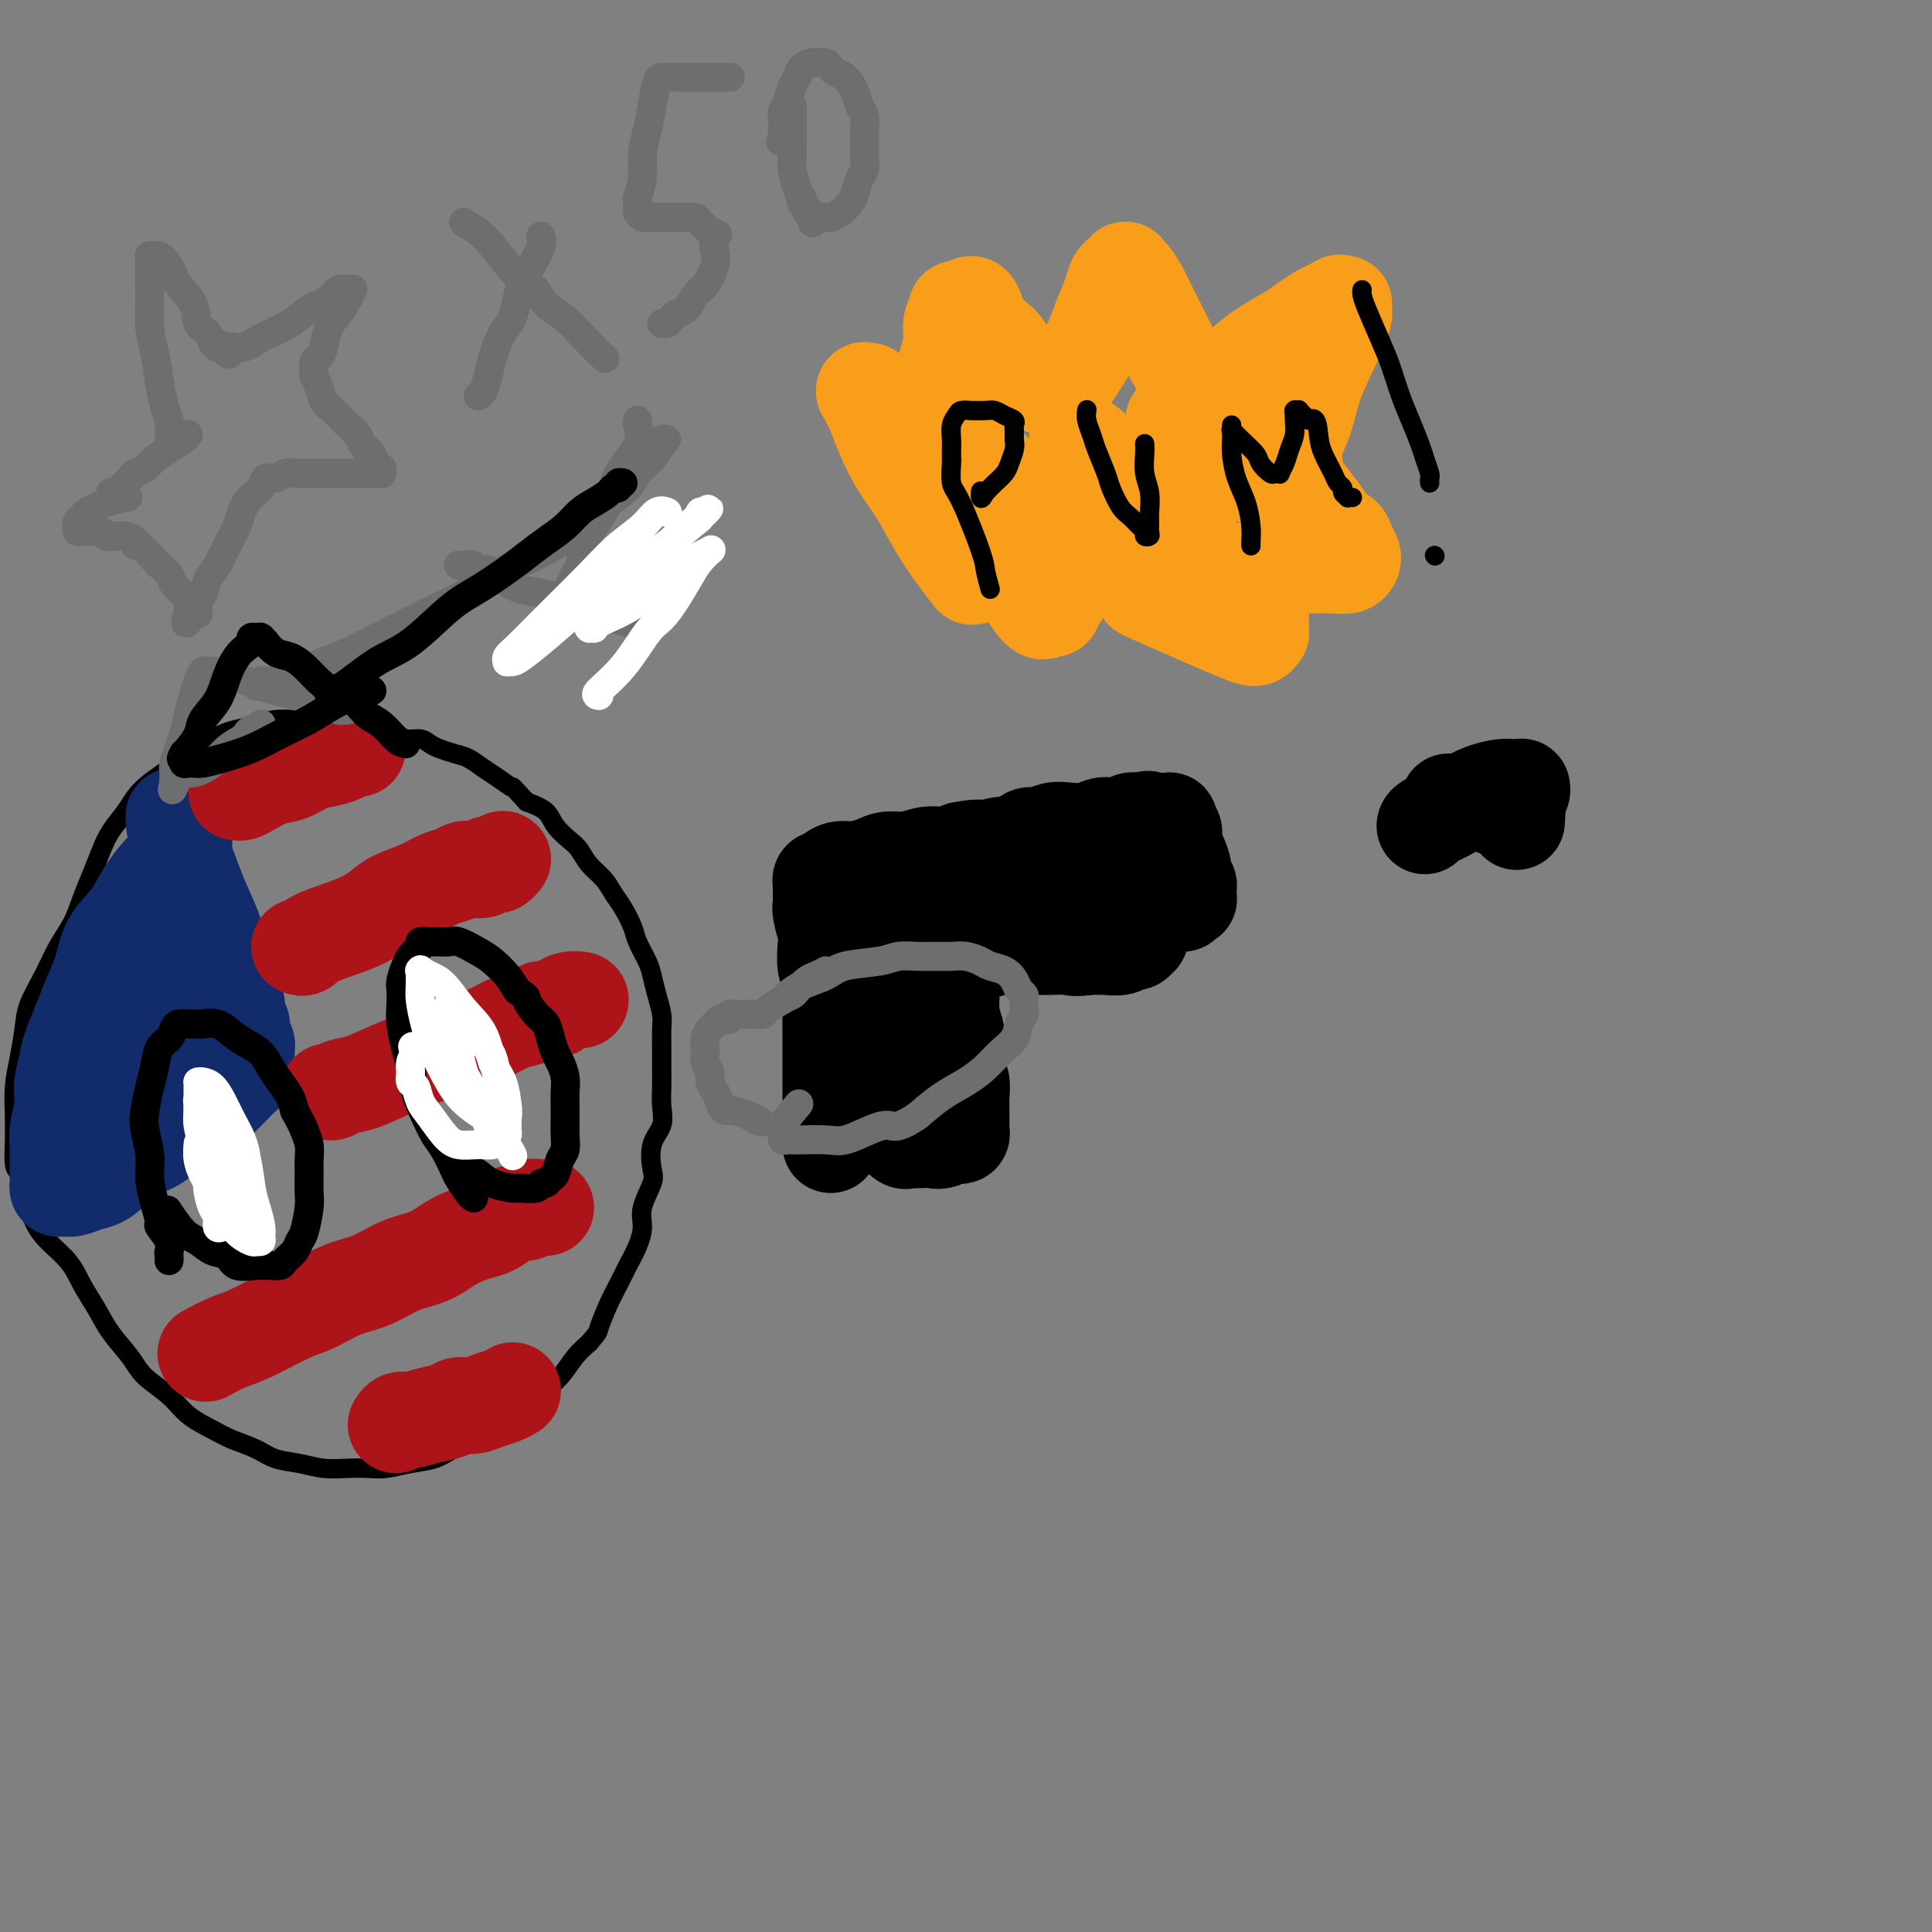 <svg viewBox='0 0 400 400' version='1.1' xmlns='http://www.w3.org/2000/svg' xmlns:xlink='http://www.w3.org/1999/xlink'><rect x="0" y="0" width="400" height="400" fill="#808080" stroke="none"/><g fill='none' stroke='#000000' stroke-width='20' stroke-linecap='round' stroke-linejoin='round'><path d='M172,237c-0.000,-0.238 -0.000,-0.477 0,-1c0.000,-0.523 0.000,-1.331 0,-2c-0.000,-0.669 -0.000,-1.200 0,-3c0.000,-1.800 0.001,-4.870 0,-7c-0.001,-2.130 -0.004,-3.321 0,-5c0.004,-1.679 0.015,-3.846 0,-6c-0.015,-2.154 -0.056,-4.294 0,-6c0.056,-1.706 0.207,-2.978 0,-4c-0.207,-1.022 -0.774,-1.793 -1,-3c-0.226,-1.207 -0.113,-2.848 0,-4c0.113,-1.152 0.226,-1.814 0,-3c-0.226,-1.186 -0.793,-2.895 -1,-4c-0.207,-1.105 -0.056,-1.607 0,-2c0.056,-0.393 0.015,-0.679 0,-1c-0.015,-0.321 -0.005,-0.679 0,-1c0.005,-0.321 0.004,-0.607 0,-1c-0.004,-0.393 -0.013,-0.893 0,-1c0.013,-0.107 0.047,0.177 0,0c-0.047,-0.177 -0.177,-0.817 0,-1c0.177,-0.183 0.659,0.092 1,0c0.341,-0.092 0.541,-0.551 1,-1c0.459,-0.449 1.179,-0.890 2,-1c0.821,-0.110 1.745,0.110 3,0c1.255,-0.110 2.843,-0.551 4,-1c1.157,-0.449 1.885,-0.908 3,-1c1.115,-0.092 2.619,0.181 4,0c1.381,-0.181 2.641,-0.818 4,-1c1.359,-0.182 2.817,0.091 4,0c1.183,-0.091 2.092,-0.545 3,-1'/><path d='M199,176c5.183,-1.018 3.641,-0.063 4,0c0.359,0.063 2.617,-0.767 4,-1c1.383,-0.233 1.889,0.130 3,0c1.111,-0.130 2.826,-0.753 4,-1c1.174,-0.247 1.806,-0.119 3,0c1.194,0.119 2.950,0.228 4,0c1.050,-0.228 1.396,-0.793 2,-1c0.604,-0.207 1.467,-0.055 2,0c0.533,0.055 0.735,0.015 1,0c0.265,-0.015 0.592,-0.004 1,0c0.408,0.004 0.896,0.001 1,0c0.104,-0.001 -0.176,-0.002 0,0c0.176,0.002 0.807,0.006 1,0c0.193,-0.006 -0.051,-0.021 0,0c0.051,0.021 0.396,0.077 1,1c0.604,0.923 1.467,2.712 2,4c0.533,1.288 0.735,2.075 1,3c0.265,0.925 0.593,1.989 1,3c0.407,1.011 0.894,1.970 1,3c0.106,1.030 -0.168,2.131 0,3c0.168,0.869 0.777,1.505 1,2c0.223,0.495 0.061,0.850 0,1c-0.061,0.150 -0.019,0.097 0,0c0.019,-0.097 0.017,-0.237 0,0c-0.017,0.237 -0.048,0.852 0,1c0.048,0.148 0.177,-0.171 0,0c-0.177,0.171 -0.658,0.830 -1,1c-0.342,0.170 -0.545,-0.150 -1,0c-0.455,0.150 -1.161,0.771 -2,1c-0.839,0.229 -1.811,0.065 -3,0c-1.189,-0.065 -2.594,-0.033 -4,0'/><path d='M225,196c-2.419,0.464 -2.968,0.123 -4,0c-1.032,-0.123 -2.549,-0.029 -4,0c-1.451,0.029 -2.836,-0.006 -4,0c-1.164,0.006 -2.109,0.054 -3,0c-0.891,-0.054 -1.730,-0.211 -3,0c-1.270,0.211 -2.971,0.791 -4,1c-1.029,0.209 -1.386,0.046 -2,0c-0.614,-0.046 -1.485,0.024 -2,0c-0.515,-0.024 -0.674,-0.140 -1,0c-0.326,0.140 -0.819,0.538 -1,1c-0.181,0.462 -0.049,0.987 0,1c0.049,0.013 0.017,-0.486 0,0c-0.017,0.486 -0.018,1.956 0,3c0.018,1.044 0.056,1.663 0,3c-0.056,1.337 -0.208,3.393 0,5c0.208,1.607 0.774,2.766 1,4c0.226,1.234 0.113,2.543 0,4c-0.113,1.457 -0.226,3.064 0,4c0.226,0.936 0.793,1.203 1,2c0.207,0.797 0.056,2.126 0,3c-0.056,0.874 -0.015,1.295 0,2c0.015,0.705 0.004,1.696 0,2c-0.004,0.304 -0.001,-0.077 0,0c0.001,0.077 0.001,0.613 0,1c-0.001,0.387 -0.003,0.626 0,1c0.003,0.374 0.013,0.884 0,1c-0.013,0.116 -0.048,-0.162 0,0c0.048,0.162 0.178,0.765 0,1c-0.178,0.235 -0.663,0.102 -1,0c-0.337,-0.102 -0.525,-0.172 -1,0c-0.475,0.172 -1.238,0.586 -2,1'/><path d='M195,236c-0.902,0.310 -1.158,0.085 -2,0c-0.842,-0.085 -2.271,-0.029 -3,0c-0.729,0.029 -0.758,0.032 -1,0c-0.242,-0.032 -0.695,-0.099 -1,0c-0.305,0.099 -0.460,0.364 -1,0c-0.540,-0.364 -1.464,-1.357 -2,-2c-0.536,-0.643 -0.683,-0.935 -1,-2c-0.317,-1.065 -0.803,-2.903 -1,-5c-0.197,-2.097 -0.106,-4.454 0,-7c0.106,-2.546 0.228,-5.280 0,-8c-0.228,-2.720 -0.807,-5.424 -1,-8c-0.193,-2.576 0.001,-5.024 0,-7c-0.001,-1.976 -0.196,-3.481 0,-5c0.196,-1.519 0.785,-3.052 1,-4c0.215,-0.948 0.058,-1.311 0,-2c-0.058,-0.689 -0.016,-1.702 0,-2c0.016,-0.298 0.006,0.121 0,0c-0.006,-0.121 -0.010,-0.781 0,-1c0.010,-0.219 0.032,0.005 0,0c-0.032,-0.005 -0.120,-0.237 0,0c0.120,0.237 0.448,0.945 1,2c0.552,1.055 1.329,2.457 2,4c0.671,1.543 1.238,3.226 2,5c0.762,1.774 1.721,3.638 2,5c0.279,1.362 -0.121,2.222 0,3c0.121,0.778 0.765,1.474 1,2c0.235,0.526 0.063,0.881 0,1c-0.063,0.119 -0.017,0.001 0,0c0.017,-0.001 0.005,0.115 0,0c-0.005,-0.115 -0.001,-0.461 0,-1c0.001,-0.539 0.001,-1.269 0,-2'/><path d='M191,202c0.000,-1.053 0.000,-2.185 0,-3c-0.000,-0.815 -0.000,-1.314 0,-2c0.000,-0.686 0.000,-1.560 0,-2c-0.000,-0.440 -0.000,-0.448 0,-1c0.000,-0.552 0.000,-1.649 0,-2c-0.000,-0.351 -0.000,0.046 0,0c0.000,-0.046 0.000,-0.533 0,-1c-0.000,-0.467 -0.001,-0.914 0,-1c0.001,-0.086 0.003,0.188 0,0c-0.003,-0.188 -0.012,-0.839 0,-1c0.012,-0.161 0.044,0.168 0,0c-0.044,-0.168 -0.164,-0.833 0,-1c0.164,-0.167 0.613,0.165 1,0c0.387,-0.165 0.711,-0.828 1,-1c0.289,-0.172 0.541,0.147 1,0c0.459,-0.147 1.123,-0.762 2,-1c0.877,-0.238 1.966,-0.101 3,0c1.034,0.101 2.013,0.167 3,0c0.987,-0.167 1.981,-0.565 3,-1c1.019,-0.435 2.061,-0.905 3,-1c0.939,-0.095 1.774,0.186 3,0c1.226,-0.186 2.842,-0.838 4,-1c1.158,-0.162 1.858,0.167 3,0c1.142,-0.167 2.725,-0.829 4,-1c1.275,-0.171 2.243,0.150 3,0c0.757,-0.150 1.302,-0.772 2,-1c0.698,-0.228 1.549,-0.061 2,0c0.451,0.061 0.502,0.016 1,0c0.498,-0.016 1.442,-0.004 2,0c0.558,0.004 0.731,0.001 1,0c0.269,-0.001 0.635,-0.001 1,0'/><path d='M234,181c6.585,-1.155 2.549,-1.041 1,-1c-1.549,0.041 -0.611,0.009 0,0c0.611,-0.009 0.894,0.004 1,0c0.106,-0.004 0.033,-0.024 0,0c-0.033,0.024 -0.028,0.094 0,0c0.028,-0.094 0.080,-0.350 -2,-1c-2.080,-0.650 -6.290,-1.695 -8,-2c-1.710,-0.305 -0.920,0.128 -1,0c-0.080,-0.128 -1.030,-0.818 -2,-1c-0.970,-0.182 -1.962,0.144 -3,0c-1.038,-0.144 -2.124,-0.756 -3,-1c-0.876,-0.244 -1.541,-0.118 -2,0c-0.459,0.118 -0.711,0.227 -1,0c-0.289,-0.227 -0.614,-0.792 -1,-1c-0.386,-0.208 -0.833,-0.060 -1,0c-0.167,0.060 -0.054,0.031 0,0c0.054,-0.031 0.048,-0.065 0,0c-0.048,0.065 -0.138,0.227 0,0c0.138,-0.227 0.505,-0.845 1,-1c0.495,-0.155 1.120,0.151 2,0c0.880,-0.151 2.016,-0.759 3,-1c0.984,-0.241 1.815,-0.116 3,0c1.185,0.116 2.722,0.224 4,0c1.278,-0.224 2.295,-0.778 3,-1c0.705,-0.222 1.096,-0.111 2,0c0.904,0.111 2.320,0.222 3,0c0.680,-0.222 0.623,-0.778 1,-1c0.377,-0.222 1.189,-0.111 2,0'/><path d='M236,170c3.356,-0.774 0.746,-0.207 0,0c-0.746,0.207 0.374,0.056 1,0c0.626,-0.056 0.760,-0.015 1,0c0.240,0.015 0.585,0.004 1,0c0.415,-0.004 0.899,-0.001 1,0c0.101,0.001 -0.183,-0.001 0,0c0.183,0.001 0.833,0.003 1,0c0.167,-0.003 -0.147,-0.013 0,0c0.147,0.013 0.757,0.047 1,0c0.243,-0.047 0.120,-0.176 0,0c-0.120,0.176 -0.238,0.655 0,1c0.238,0.345 0.833,0.554 1,1c0.167,0.446 -0.095,1.128 0,2c0.095,0.872 0.547,1.935 1,3c0.453,1.065 0.906,2.132 1,3c0.094,0.868 -0.171,1.538 0,2c0.171,0.462 0.778,0.716 1,1c0.222,0.284 0.061,0.598 0,1c-0.061,0.402 -0.020,0.891 0,1c0.020,0.109 0.021,-0.163 0,0c-0.021,0.163 -0.063,0.761 0,1c0.063,0.239 0.232,0.119 0,0c-0.232,-0.119 -0.866,-0.238 -1,0c-0.134,0.238 0.233,0.833 0,1c-0.233,0.167 -1.067,-0.095 -2,0c-0.933,0.095 -1.967,0.548 -3,1'/><path d='M240,188c-1.569,1.000 -2.491,0.999 -4,1c-1.509,0.001 -3.606,0.004 -5,0c-1.394,-0.004 -2.086,-0.015 -3,0c-0.914,0.015 -2.049,0.056 -3,0c-0.951,-0.056 -1.718,-0.207 -2,0c-0.282,0.207 -0.081,0.774 0,1c0.081,0.226 0.040,0.113 0,0'/><path d='M295,171c0.036,-0.243 0.072,-0.486 1,-1c0.928,-0.514 2.749,-1.301 4,-2c1.251,-0.699 1.931,-1.312 3,-2c1.069,-0.688 2.525,-1.452 4,-2c1.475,-0.548 2.969,-0.880 4,-1c1.031,-0.120 1.598,-0.030 2,0c0.402,0.030 0.639,-0.002 1,0c0.361,0.002 0.847,0.038 1,0c0.153,-0.038 -0.028,-0.150 0,0c0.028,0.150 0.264,0.562 0,1c-0.264,0.438 -1.029,0.902 -2,1c-0.971,0.098 -2.148,-0.170 -3,0c-0.852,0.170 -1.380,0.778 -2,1c-0.620,0.222 -1.333,0.060 -2,0c-0.667,-0.060 -1.289,-0.016 -2,0c-0.711,0.016 -1.512,0.004 -2,0c-0.488,-0.004 -0.664,-0.001 -1,0c-0.336,0.001 -0.834,0.000 -1,0c-0.166,-0.000 -0.001,-0.000 0,0c0.001,0.000 -0.163,0.000 0,0c0.163,-0.000 0.652,-0.000 1,0c0.348,0.000 0.555,0.000 1,0c0.445,-0.000 1.127,-0.000 2,0c0.873,0.000 1.936,0.000 3,0'/><path d='M307,166c1.139,0.242 1.486,0.848 2,1c0.514,0.152 1.195,-0.152 2,0c0.805,0.152 1.732,0.758 2,1c0.268,0.242 -0.124,0.121 0,0c0.124,-0.121 0.765,-0.243 1,0c0.235,0.243 0.063,0.850 0,1c-0.063,0.150 -0.017,-0.156 0,0c0.017,0.156 0.005,0.773 0,1c-0.005,0.227 -0.001,0.065 0,0c0.001,-0.065 0.001,-0.032 0,0'/></g>
<g fill='none' stroke='#F99E1B' stroke-width='20' stroke-linecap='round' stroke-linejoin='round'><path d='M201,119c0.244,0.318 0.487,0.635 0,0c-0.487,-0.635 -1.706,-2.223 -3,-4c-1.294,-1.777 -2.665,-3.744 -4,-6c-1.335,-2.256 -2.633,-4.802 -4,-7c-1.367,-2.198 -2.801,-4.046 -4,-6c-1.199,-1.954 -2.163,-4.012 -3,-6c-0.837,-1.988 -1.546,-3.906 -2,-5c-0.454,-1.094 -0.654,-1.366 -1,-2c-0.346,-0.634 -0.837,-1.631 -1,-2c-0.163,-0.369 0.001,-0.110 0,0c-0.001,0.110 -0.167,0.071 0,0c0.167,-0.071 0.668,-0.173 1,0c0.332,0.173 0.495,0.621 1,1c0.505,0.379 1.353,0.690 2,1c0.647,0.310 1.095,0.620 2,1c0.905,0.380 2.269,0.829 3,1c0.731,0.171 0.830,0.062 1,0c0.170,-0.062 0.412,-0.077 1,0c0.588,0.077 1.520,0.248 2,0c0.480,-0.248 0.506,-0.913 1,-2c0.494,-1.087 1.457,-2.595 2,-4c0.543,-1.405 0.667,-2.706 1,-4c0.333,-1.294 0.877,-2.581 1,-4c0.123,-1.419 -0.174,-2.969 0,-4c0.174,-1.031 0.820,-1.545 1,-2c0.180,-0.455 -0.105,-0.853 0,-1c0.105,-0.147 0.602,-0.042 1,0c0.398,0.042 0.699,0.021 1,0'/><path d='M200,64c1.708,-2.758 1.976,0.848 3,3c1.024,2.152 2.802,2.849 4,4c1.198,1.151 1.815,2.756 3,4c1.185,1.244 2.939,2.126 4,3c1.061,0.874 1.429,1.740 2,2c0.571,0.260 1.346,-0.085 2,0c0.654,0.085 1.187,0.599 2,0c0.813,-0.599 1.906,-2.311 3,-4c1.094,-1.689 2.191,-3.355 3,-5c0.809,-1.645 1.331,-3.267 2,-5c0.669,-1.733 1.485,-3.575 2,-5c0.515,-1.425 0.729,-2.433 1,-3c0.271,-0.567 0.601,-0.693 1,-1c0.399,-0.307 0.868,-0.794 1,-1c0.132,-0.206 -0.074,-0.131 0,0c0.074,0.131 0.428,0.317 1,1c0.572,0.683 1.361,1.863 2,3c0.639,1.137 1.130,2.232 2,4c0.870,1.768 2.121,4.211 3,6c0.879,1.789 1.385,2.925 2,4c0.615,1.075 1.339,2.091 2,3c0.661,0.909 1.257,1.713 2,2c0.743,0.287 1.632,0.058 2,0c0.368,-0.058 0.217,0.055 1,0c0.783,-0.055 2.502,-0.280 4,-1c1.498,-0.720 2.775,-1.937 4,-3c1.225,-1.063 2.397,-1.973 4,-3c1.603,-1.027 3.636,-2.172 5,-3c1.364,-0.828 2.060,-1.338 3,-2c0.940,-0.662 2.126,-1.475 3,-2c0.874,-0.525 1.437,-0.763 2,-1'/><path d='M275,64c4.725,-2.551 2.536,-1.428 2,-1c-0.536,0.428 0.580,0.160 1,0c0.420,-0.160 0.145,-0.212 0,0c-0.145,0.212 -0.160,0.688 0,1c0.160,0.312 0.494,0.459 0,2c-0.494,1.541 -1.817,4.475 -3,7c-1.183,2.525 -2.225,4.642 -3,7c-0.775,2.358 -1.282,4.958 -2,7c-0.718,2.042 -1.648,3.526 -2,5c-0.352,1.474 -0.127,2.939 0,4c0.127,1.061 0.155,1.717 0,2c-0.155,0.283 -0.494,0.194 0,1c0.494,0.806 1.820,2.509 3,4c1.180,1.491 2.215,2.770 3,4c0.785,1.230 1.321,2.411 2,3c0.679,0.589 1.503,0.588 2,1c0.497,0.412 0.668,1.239 1,2c0.332,0.761 0.827,1.458 1,2c0.173,0.542 0.025,0.930 0,1c-0.025,0.070 0.072,-0.177 0,0c-0.072,0.177 -0.312,0.780 -1,1c-0.688,0.220 -1.823,0.059 -3,0c-1.177,-0.059 -2.396,-0.016 -4,0c-1.604,0.016 -3.593,0.004 -5,0c-1.407,-0.004 -2.234,-0.000 -3,0c-0.766,0.000 -1.473,-0.002 -2,0c-0.527,0.002 -0.873,0.009 -1,0c-0.127,-0.009 -0.034,-0.033 0,0c0.034,0.033 0.009,0.124 0,1c-0.009,0.876 -0.003,2.536 0,4c0.003,1.464 0.001,2.732 0,4'/><path d='M261,126c-0.001,2.029 -0.002,2.600 0,3c0.002,0.400 0.008,0.629 0,1c-0.008,0.371 -0.031,0.886 0,1c0.031,0.114 0.116,-0.172 0,0c-0.116,0.172 -0.431,0.803 -1,1c-0.569,0.197 -1.390,-0.038 -6,-2c-4.610,-1.962 -13.008,-5.650 -16,-7c-2.992,-1.350 -0.576,-0.362 -1,-1c-0.424,-0.638 -3.686,-2.903 -6,-4c-2.314,-1.097 -3.681,-1.026 -5,-1c-1.319,0.026 -2.591,0.006 -3,0c-0.409,-0.006 0.045,0.001 0,0c-0.045,-0.001 -0.591,-0.012 -1,0c-0.409,0.012 -0.683,0.046 -1,1c-0.317,0.954 -0.676,2.829 -1,4c-0.324,1.171 -0.613,1.639 -1,2c-0.387,0.361 -0.873,0.614 -1,1c-0.127,0.386 0.104,0.906 0,1c-0.104,0.094 -0.544,-0.237 -1,0c-0.456,0.237 -0.927,1.042 -2,0c-1.073,-1.042 -2.749,-3.929 -5,-7c-2.251,-3.071 -5.076,-6.324 -7,-10c-1.924,-3.676 -2.947,-7.774 -4,-11c-1.053,-3.226 -2.136,-5.579 -3,-8c-0.864,-2.421 -1.510,-4.910 -2,-6c-0.490,-1.090 -0.824,-0.782 -1,-1c-0.176,-0.218 -0.194,-0.962 0,-1c0.194,-0.038 0.598,0.629 1,1c0.402,0.371 0.800,0.446 2,2c1.200,1.554 3.200,4.587 5,7c1.800,2.413 3.400,4.207 5,6'/><path d='M206,98c2.974,3.250 4.408,4.374 6,6c1.592,1.626 3.341,3.753 5,5c1.659,1.247 3.229,1.615 4,2c0.771,0.385 0.742,0.786 1,1c0.258,0.214 0.801,0.241 1,0c0.199,-0.241 0.053,-0.752 0,-1c-0.053,-0.248 -0.014,-0.234 0,-1c0.014,-0.766 0.004,-2.311 0,-4c-0.004,-1.689 -0.002,-3.523 0,-5c0.002,-1.477 0.004,-2.596 0,-4c-0.004,-1.404 -0.016,-3.094 0,-4c0.016,-0.906 0.058,-1.030 0,-1c-0.058,0.030 -0.216,0.213 0,0c0.216,-0.213 0.805,-0.821 2,0c1.195,0.821 2.996,3.071 5,5c2.004,1.929 4.211,3.536 6,5c1.789,1.464 3.159,2.786 4,4c0.841,1.214 1.154,2.320 2,3c0.846,0.680 2.224,0.932 3,1c0.776,0.068 0.951,-0.049 1,0c0.049,0.049 -0.029,0.264 0,0c0.029,-0.264 0.166,-1.006 0,-2c-0.166,-0.994 -0.633,-2.241 -1,-4c-0.367,-1.759 -0.634,-4.029 -1,-6c-0.366,-1.971 -0.830,-3.642 -1,-5c-0.170,-1.358 -0.044,-2.403 0,-3c0.044,-0.597 0.006,-0.746 0,-1c-0.006,-0.254 0.019,-0.615 0,-1c-0.019,-0.385 -0.082,-0.796 0,-1c0.082,-0.204 0.309,-0.201 1,0c0.691,0.201 1.845,0.601 3,1'/><path d='M247,88c1.368,0.676 2.787,1.866 4,3c1.213,1.134 2.220,2.213 3,3c0.780,0.787 1.333,1.283 2,2c0.667,0.717 1.449,1.655 2,2c0.551,0.345 0.872,0.099 1,0c0.128,-0.099 0.064,-0.049 0,0'/></g>
<g fill='none' stroke='#000000' stroke-width='4' stroke-linecap='round' stroke-linejoin='round'><path d='M205,122c-0.415,-1.517 -0.829,-3.034 -1,-4c-0.171,-0.966 -0.098,-1.382 -1,-4c-0.902,-2.618 -2.778,-7.440 -4,-10c-1.222,-2.560 -1.791,-2.859 -2,-4c-0.209,-1.141 -0.057,-3.124 0,-4c0.057,-0.876 0.018,-0.644 0,-1c-0.018,-0.356 -0.017,-1.301 0,-2c0.017,-0.699 0.050,-1.154 0,-2c-0.050,-0.846 -0.183,-2.083 0,-3c0.183,-0.917 0.682,-1.513 1,-2c0.318,-0.487 0.455,-0.863 1,-1c0.545,-0.137 1.496,-0.034 2,0c0.504,0.034 0.559,-0.002 1,0c0.441,0.002 1.267,0.042 2,0c0.733,-0.042 1.373,-0.167 2,0c0.627,0.167 1.239,0.625 2,1c0.761,0.375 1.669,0.666 2,1c0.331,0.334 0.086,0.712 0,1c-0.086,0.288 -0.011,0.485 0,1c0.011,0.515 -0.042,1.346 0,2c0.042,0.654 0.180,1.131 0,2c-0.180,0.869 -0.678,2.131 -1,3c-0.322,0.869 -0.468,1.346 -1,2c-0.532,0.654 -1.451,1.484 -2,2c-0.549,0.516 -0.728,0.719 -1,1c-0.272,0.281 -0.636,0.641 -1,1'/><path d='M204,102c-1.155,2.321 -1.042,0.625 -1,0c0.042,-0.625 0.012,-0.179 0,0c-0.012,0.179 -0.006,0.089 0,0'/><path d='M225,85c0.026,-0.150 0.052,-0.300 0,0c-0.052,0.300 -0.184,1.051 0,2c0.184,0.949 0.682,2.096 1,3c0.318,0.904 0.455,1.565 1,3c0.545,1.435 1.497,3.645 2,5c0.503,1.355 0.555,1.854 1,3c0.445,1.146 1.281,2.938 2,4c0.719,1.062 1.321,1.396 2,2c0.679,0.604 1.436,1.480 2,2c0.564,0.520 0.936,0.683 1,1c0.064,0.317 -0.179,0.788 0,1c0.179,0.212 0.781,0.164 1,0c0.219,-0.164 0.055,-0.444 0,-1c-0.055,-0.556 -0.001,-1.388 0,-2c0.001,-0.612 -0.052,-1.005 0,-2c0.052,-0.995 0.210,-2.593 0,-4c-0.210,-1.407 -0.788,-2.625 -1,-4c-0.212,-1.375 -0.057,-2.909 0,-4c0.057,-1.091 0.016,-1.740 0,-2c-0.016,-0.260 -0.008,-0.130 0,0'/><path d='M259,113c-0.016,-0.203 -0.033,-0.406 0,-1c0.033,-0.594 0.114,-1.577 0,-3c-0.114,-1.423 -0.423,-3.284 -1,-5c-0.577,-1.716 -1.423,-3.285 -2,-5c-0.577,-1.715 -0.887,-3.575 -1,-5c-0.113,-1.425 -0.030,-2.416 0,-3c0.030,-0.584 0.007,-0.760 0,-1c-0.007,-0.240 0.003,-0.543 0,-1c-0.003,-0.457 -0.018,-1.069 0,-1c0.018,0.069 0.070,0.819 0,1c-0.070,0.181 -0.261,-0.207 0,0c0.261,0.207 0.973,1.008 2,2c1.027,0.992 2.370,2.174 3,3c0.630,0.826 0.546,1.294 1,2c0.454,0.706 1.445,1.648 2,2c0.555,0.352 0.673,0.114 1,0c0.327,-0.114 0.862,-0.102 1,0c0.138,0.102 -0.121,0.295 0,0c0.121,-0.295 0.621,-1.078 1,-2c0.379,-0.922 0.638,-1.984 1,-3c0.362,-1.016 0.828,-1.985 1,-3c0.172,-1.015 0.050,-2.075 0,-3c-0.050,-0.925 -0.029,-1.713 0,-2c0.029,-0.287 0.066,-0.071 0,0c-0.066,0.071 -0.234,-0.002 0,0c0.234,0.002 0.871,0.077 1,0c0.129,-0.077 -0.249,-0.308 0,0c0.249,0.308 1.124,1.154 2,2'/><path d='M271,87c1.659,-1.208 1.808,1.273 2,3c0.192,1.727 0.429,2.700 1,4c0.571,1.300 1.478,2.926 2,4c0.522,1.074 0.661,1.594 1,2c0.339,0.406 0.879,0.697 1,1c0.121,0.303 -0.178,0.617 0,1c0.178,0.383 0.831,0.835 1,1c0.169,0.165 -0.147,0.045 0,0c0.147,-0.045 0.756,-0.013 1,0c0.244,0.013 0.122,0.006 0,0'/><path d='M282,60c-0.035,0.266 -0.070,0.531 0,1c0.070,0.469 0.245,1.141 1,3c0.755,1.859 2.090,4.903 3,7c0.910,2.097 1.395,3.246 2,5c0.605,1.754 1.329,4.113 2,6c0.671,1.887 1.290,3.303 2,5c0.710,1.697 1.511,3.674 2,5c0.489,1.326 0.667,2.002 1,3c0.333,0.998 0.821,2.319 1,3c0.179,0.681 0.048,0.722 0,1c-0.048,0.278 -0.014,0.794 0,1c0.014,0.206 0.007,0.103 0,0'/><path d='M297,115c0.000,0.000 0.100,0.100 0.1,0.1'/><path d='M68,149c0.040,-0.000 0.079,-0.001 0,0c-0.079,0.001 -0.278,0.003 -1,0c-0.722,-0.003 -1.968,-0.012 -3,0c-1.032,0.012 -1.850,0.044 -3,0c-1.150,-0.044 -2.631,-0.163 -4,0c-1.369,0.163 -2.625,0.609 -4,1c-1.375,0.391 -2.870,0.727 -4,1c-1.130,0.273 -1.895,0.485 -3,1c-1.105,0.515 -2.551,1.334 -4,2c-1.449,0.666 -2.901,1.177 -4,2c-1.099,0.823 -1.845,1.956 -3,3c-1.155,1.044 -2.718,2.000 -4,3c-1.282,1.000 -2.283,2.044 -3,3c-0.717,0.956 -1.151,1.822 -2,3c-0.849,1.178 -2.113,2.667 -3,4c-0.887,1.333 -1.395,2.511 -2,4c-0.605,1.489 -1.305,3.288 -2,5c-0.695,1.712 -1.384,3.335 -2,5c-0.616,1.665 -1.159,3.370 -2,5c-0.841,1.630 -1.979,3.183 -3,5c-1.021,1.817 -1.923,3.898 -3,6c-1.077,2.102 -2.327,4.223 -3,6c-0.673,1.777 -0.769,3.208 -1,5c-0.231,1.792 -0.598,3.944 -1,6c-0.402,2.056 -0.839,4.015 -1,6c-0.161,1.985 -0.046,3.996 0,6c0.046,2.004 0.023,4.002 0,6'/><path d='M3,237c-0.329,5.501 0.348,4.753 1,6c0.652,1.247 1.280,4.489 2,7c0.720,2.511 1.531,4.291 3,6c1.469,1.709 3.594,3.345 5,5c1.406,1.655 2.093,3.327 3,5c0.907,1.673 2.035,3.346 3,5c0.965,1.654 1.768,3.289 3,5c1.232,1.711 2.892,3.498 4,5c1.108,1.502 1.663,2.720 3,4c1.337,1.280 3.456,2.622 5,4c1.544,1.378 2.512,2.793 4,4c1.488,1.207 3.496,2.207 5,3c1.504,0.793 2.505,1.379 4,2c1.495,0.621 3.484,1.277 5,2c1.516,0.723 2.558,1.514 4,2c1.442,0.486 3.284,0.667 5,1c1.716,0.333 3.308,0.818 5,1c1.692,0.182 3.485,0.061 5,0c1.515,-0.061 2.753,-0.061 4,0c1.247,0.061 2.503,0.182 4,0c1.497,-0.182 3.234,-0.668 5,-1c1.766,-0.332 3.562,-0.511 5,-1c1.438,-0.489 2.518,-1.289 4,-2c1.482,-0.711 3.365,-1.334 5,-2c1.635,-0.666 3.021,-1.373 4,-2c0.979,-0.627 1.549,-1.172 3,-2c1.451,-0.828 3.781,-1.940 5,-3c1.219,-1.060 1.327,-2.068 2,-3c0.673,-0.932 1.912,-1.789 3,-3c1.088,-1.211 2.025,-2.774 3,-4c0.975,-1.226 1.987,-2.113 3,-3'/><path d='M122,278c2.059,-2.438 1.707,-2.034 2,-3c0.293,-0.966 1.232,-3.301 2,-5c0.768,-1.699 1.367,-2.763 2,-4c0.633,-1.237 1.301,-2.646 2,-4c0.699,-1.354 1.428,-2.653 2,-4c0.572,-1.347 0.989,-2.741 1,-4c0.011,-1.259 -0.382,-2.384 0,-4c0.382,-1.616 1.538,-3.723 2,-5c0.462,-1.277 0.229,-1.723 0,-3c-0.229,-1.277 -0.454,-3.384 0,-5c0.454,-1.616 1.586,-2.742 2,-4c0.414,-1.258 0.111,-2.647 0,-4c-0.111,-1.353 -0.029,-2.668 0,-4c0.029,-1.332 0.005,-2.680 0,-4c-0.005,-1.320 0.010,-2.612 0,-4c-0.010,-1.388 -0.043,-2.874 0,-4c0.043,-1.126 0.162,-1.894 0,-3c-0.162,-1.106 -0.606,-2.549 -1,-4c-0.394,-1.451 -0.738,-2.909 -1,-4c-0.262,-1.091 -0.440,-1.814 -1,-3c-0.560,-1.186 -1.500,-2.834 -2,-4c-0.500,-1.166 -0.560,-1.848 -1,-3c-0.440,-1.152 -1.259,-2.774 -2,-4c-0.741,-1.226 -1.405,-2.057 -2,-3c-0.595,-0.943 -1.122,-1.999 -2,-3c-0.878,-1.001 -2.106,-1.949 -3,-3c-0.894,-1.051 -1.452,-2.207 -2,-3c-0.548,-0.793 -1.085,-1.223 -2,-2c-0.915,-0.777 -2.208,-1.902 -3,-3c-0.792,-1.098 -1.083,-2.171 -2,-3c-0.917,-0.829 -2.458,-1.415 -4,-2'/><path d='M109,166c-3.630,-3.986 -2.704,-2.952 -3,-3c-0.296,-0.048 -1.812,-1.179 -3,-2c-1.188,-0.821 -2.048,-1.333 -3,-2c-0.952,-0.667 -1.997,-1.489 -3,-2c-1.003,-0.511 -1.963,-0.710 -3,-1c-1.037,-0.290 -2.150,-0.670 -3,-1c-0.850,-0.330 -1.438,-0.610 -2,-1c-0.562,-0.390 -1.099,-0.889 -2,-1c-0.901,-0.111 -2.166,0.166 -3,0c-0.834,-0.166 -1.237,-0.777 -2,-1c-0.763,-0.223 -1.886,-0.060 -3,0c-1.114,0.060 -2.220,0.016 -3,0c-0.780,-0.016 -1.236,-0.004 -2,0c-0.764,0.004 -1.837,0.001 -3,0c-1.163,-0.001 -2.417,-0.000 -3,0c-0.583,0.000 -0.497,0.000 -1,0c-0.503,-0.000 -1.597,-0.000 -2,0c-0.403,0.000 -0.115,0.000 0,0c0.115,-0.000 0.058,-0.000 0,0'/></g>
<g fill='none' stroke='#122B6A' stroke-width='4' stroke-linecap='round' stroke-linejoin='round'><path d='M41,162c-0.211,0.813 -0.421,1.626 0,3c0.421,1.374 1.474,3.309 2,5c0.526,1.691 0.525,3.138 1,5c0.475,1.862 1.425,4.140 2,5c0.575,0.860 0.774,0.302 1,1c0.226,0.698 0.480,2.651 1,5c0.520,2.349 1.305,5.093 2,7c0.695,1.907 1.301,2.976 2,5c0.699,2.024 1.493,5.003 2,7c0.507,1.997 0.728,3.011 1,4c0.272,0.989 0.595,1.952 1,3c0.405,1.048 0.893,2.183 1,3c0.107,0.817 -0.168,1.318 0,2c0.168,0.682 0.777,1.544 1,2c0.223,0.456 0.060,0.504 0,1c-0.060,0.496 -0.016,1.438 0,2c0.016,0.562 0.005,0.742 0,1c-0.005,0.258 -0.003,0.593 0,1c0.003,0.407 0.009,0.887 0,1c-0.009,0.113 -0.031,-0.139 0,0c0.031,0.139 0.115,0.670 0,1c-0.115,0.330 -0.431,0.458 -1,1c-0.569,0.542 -1.393,1.496 -2,2c-0.607,0.504 -0.997,0.558 -2,1c-1.003,0.442 -2.619,1.273 -4,2c-1.381,0.727 -2.526,1.350 -4,2c-1.474,0.650 -3.278,1.329 -5,2c-1.722,0.671 -3.361,1.336 -5,2'/><path d='M35,238c-4.320,2.290 -3.618,1.517 -4,2c-0.382,0.483 -1.846,2.224 -3,3c-1.154,0.776 -1.998,0.586 -3,1c-1.002,0.414 -2.164,1.431 -3,2c-0.836,0.569 -1.348,0.689 -2,1c-0.652,0.311 -1.445,0.815 -2,1c-0.555,0.185 -0.873,0.053 -1,0c-0.127,-0.053 -0.064,-0.026 0,0'/></g>
<g fill='none' stroke='#122B6A' stroke-width='20' stroke-linecap='round' stroke-linejoin='round'><path d='M36,169c-0.013,0.257 -0.026,0.514 0,1c0.026,0.486 0.092,1.200 1,4c0.908,2.800 2.659,7.685 4,11c1.341,3.315 2.272,5.061 3,7c0.728,1.939 1.252,4.071 2,6c0.748,1.929 1.721,3.654 2,5c0.279,1.346 -0.137,2.314 0,3c0.137,0.686 0.825,1.091 1,2c0.175,0.909 -0.163,2.324 0,3c0.163,0.676 0.828,0.615 1,1c0.172,0.385 -0.150,1.216 0,2c0.150,0.784 0.772,1.519 1,2c0.228,0.481 0.061,0.706 0,1c-0.061,0.294 -0.016,0.656 0,1c0.016,0.344 0.002,0.669 0,1c-0.002,0.331 0.008,0.668 0,1c-0.008,0.332 -0.035,0.658 0,1c0.035,0.342 0.132,0.700 0,1c-0.132,0.300 -0.493,0.540 -1,1c-0.507,0.460 -1.159,1.138 -2,2c-0.841,0.862 -1.871,1.908 -3,3c-1.129,1.092 -2.358,2.229 -4,3c-1.642,0.771 -3.697,1.176 -5,2c-1.303,0.824 -1.854,2.066 -3,3c-1.146,0.934 -2.885,1.559 -4,2c-1.115,0.441 -1.604,0.697 -2,1c-0.396,0.303 -0.698,0.651 -1,1'/><path d='M26,240c-4.051,3.321 -1.678,1.622 -1,1c0.678,-0.622 -0.340,-0.167 -1,0c-0.660,0.167 -0.961,0.046 -1,0c-0.039,-0.046 0.186,-0.017 0,0c-0.186,0.017 -0.782,0.021 -1,0c-0.218,-0.021 -0.056,-0.067 0,0c0.056,0.067 0.007,0.248 0,0c-0.007,-0.248 0.029,-0.923 0,-2c-0.029,-1.077 -0.122,-2.554 0,-5c0.122,-2.446 0.459,-5.860 1,-9c0.541,-3.140 1.287,-6.005 2,-9c0.713,-2.995 1.394,-6.122 2,-9c0.606,-2.878 1.137,-5.509 2,-8c0.863,-2.491 2.058,-4.842 3,-7c0.942,-2.158 1.629,-4.122 2,-6c0.371,-1.878 0.425,-3.670 1,-5c0.575,-1.330 1.672,-2.199 2,-3c0.328,-0.801 -0.111,-1.533 0,-2c0.111,-0.467 0.772,-0.670 1,-1c0.228,-0.330 0.021,-0.789 0,-1c-0.021,-0.211 0.143,-0.175 0,0c-0.143,0.175 -0.595,0.489 -1,1c-0.405,0.511 -0.765,1.219 -1,2c-0.235,0.781 -0.345,1.635 -1,3c-0.655,1.365 -1.856,3.242 -3,5c-1.144,1.758 -2.231,3.396 -3,5c-0.769,1.604 -1.220,3.172 -2,5c-0.780,1.828 -1.890,3.914 -3,6'/><path d='M24,201c-2.527,4.837 -1.846,3.930 -2,5c-0.154,1.070 -1.144,4.116 -2,6c-0.856,1.884 -1.578,2.604 -2,4c-0.422,1.396 -0.544,3.466 -1,5c-0.456,1.534 -1.247,2.531 -2,4c-0.753,1.469 -1.470,3.409 -2,5c-0.530,1.591 -0.874,2.833 -1,4c-0.126,1.167 -0.034,2.259 0,3c0.034,0.741 0.009,1.130 0,2c-0.009,0.870 -0.002,2.222 0,3c0.002,0.778 -0.000,0.983 0,1c0.000,0.017 0.002,-0.153 0,0c-0.002,0.153 -0.010,0.630 0,1c0.010,0.370 0.036,0.632 0,1c-0.036,0.368 -0.134,0.843 0,1c0.134,0.157 0.499,-0.003 1,0c0.501,0.003 1.137,0.167 2,0c0.863,-0.167 1.952,-0.667 3,-1c1.048,-0.333 2.056,-0.498 3,-1c0.944,-0.502 1.824,-1.341 3,-3c1.176,-1.659 2.647,-4.140 4,-6c1.353,-1.860 2.587,-3.100 4,-5c1.413,-1.900 3.005,-4.460 4,-6c0.995,-1.540 1.395,-2.062 2,-3c0.605,-0.938 1.417,-2.294 2,-3c0.583,-0.706 0.938,-0.761 1,-1c0.062,-0.239 -0.169,-0.662 0,-1c0.169,-0.338 0.738,-0.591 1,-1c0.262,-0.409 0.218,-0.974 0,-1c-0.218,-0.026 -0.609,0.487 -1,1'/><path d='M41,215c2.722,-3.884 1.027,-0.592 0,1c-1.027,1.592 -1.385,1.486 -2,2c-0.615,0.514 -1.488,1.649 -2,2c-0.512,0.351 -0.662,-0.083 -1,0c-0.338,0.083 -0.865,0.682 -1,1c-0.135,0.318 0.121,0.355 0,0c-0.121,-0.355 -0.618,-1.101 -1,-2c-0.382,-0.899 -0.650,-1.951 -1,-4c-0.350,-2.049 -0.784,-5.094 -1,-8c-0.216,-2.906 -0.216,-5.671 0,-8c0.216,-2.329 0.646,-4.220 1,-6c0.354,-1.780 0.631,-3.447 1,-5c0.369,-1.553 0.831,-2.991 1,-4c0.169,-1.009 0.045,-1.590 0,-2c-0.045,-0.410 -0.011,-0.651 0,-1c0.011,-0.349 -0.000,-0.808 0,-1c0.000,-0.192 0.013,-0.117 0,0c-0.013,0.117 -0.051,0.277 0,0c0.051,-0.277 0.192,-0.991 0,-1c-0.192,-0.009 -0.716,0.687 -1,1c-0.284,0.313 -0.327,0.242 -1,1c-0.673,0.758 -1.976,2.344 -3,4c-1.024,1.656 -1.769,3.383 -3,5c-1.231,1.617 -2.949,3.124 -4,5c-1.051,1.876 -1.436,4.121 -2,6c-0.564,1.879 -1.306,3.390 -2,5c-0.694,1.610 -1.341,3.317 -2,5c-0.659,1.683 -1.329,3.341 -2,5'/><path d='M15,216c-1.403,3.967 -0.912,3.385 -1,4c-0.088,0.615 -0.757,2.428 -1,4c-0.243,1.572 -0.061,2.901 0,4c0.061,1.099 0.003,1.966 0,3c-0.003,1.034 0.051,2.236 0,3c-0.051,0.764 -0.206,1.090 0,2c0.206,0.910 0.773,2.403 1,3c0.227,0.597 0.113,0.299 0,0'/></g>
<g fill='none' stroke='#AD1419' stroke-width='20' stroke-linecap='round' stroke-linejoin='round'><path d='M49,164c0.292,0.057 0.584,0.114 1,0c0.416,-0.114 0.958,-0.398 2,-1c1.042,-0.602 2.586,-1.523 4,-2c1.414,-0.477 2.697,-0.510 4,-1c1.303,-0.490 2.626,-1.438 4,-2c1.374,-0.562 2.799,-0.739 4,-1c1.201,-0.261 2.178,-0.606 3,-1c0.822,-0.394 1.488,-0.838 2,-1c0.512,-0.162 0.869,-0.044 1,0c0.131,0.044 0.035,0.012 0,0c-0.035,-0.012 -0.010,-0.003 0,0c0.010,0.003 0.005,0.002 0,0'/><path d='M62,196c0.289,0.156 0.578,0.313 1,0c0.422,-0.313 0.976,-1.095 3,-2c2.024,-0.905 5.518,-1.934 8,-3c2.482,-1.066 3.953,-2.169 5,-3c1.047,-0.831 1.670,-1.389 3,-2c1.330,-0.611 3.367,-1.274 5,-2c1.633,-0.726 2.861,-1.514 4,-2c1.139,-0.486 2.189,-0.670 3,-1c0.811,-0.330 1.383,-0.807 2,-1c0.617,-0.193 1.278,-0.103 2,0c0.722,0.103 1.504,0.220 2,0c0.496,-0.220 0.708,-0.777 1,-1c0.292,-0.223 0.666,-0.111 1,0c0.334,0.111 0.628,0.222 1,0c0.372,-0.222 0.820,-0.778 1,-1c0.180,-0.222 0.090,-0.111 0,0'/><path d='M68,226c0.275,0.102 0.550,0.203 1,0c0.450,-0.203 1.074,-0.712 2,-1c0.926,-0.288 2.155,-0.356 4,-1c1.845,-0.644 4.307,-1.864 7,-3c2.693,-1.136 5.616,-2.188 8,-3c2.384,-0.812 4.229,-1.383 6,-2c1.771,-0.617 3.469,-1.279 5,-2c1.531,-0.721 2.897,-1.499 4,-2c1.103,-0.501 1.945,-0.723 3,-1c1.055,-0.277 2.324,-0.609 3,-1c0.676,-0.391 0.758,-0.839 1,-1c0.242,-0.161 0.645,-0.033 1,0c0.355,0.033 0.663,-0.030 1,0c0.337,0.030 0.704,0.152 1,0c0.296,-0.152 0.523,-0.577 1,-1c0.477,-0.423 1.205,-0.845 2,-1c0.795,-0.155 1.656,-0.044 2,0c0.344,0.044 0.172,0.022 0,0'/><path d='M43,280c-0.358,0.196 -0.716,0.391 0,0c0.716,-0.391 2.507,-1.369 4,-2c1.493,-0.631 2.687,-0.916 5,-2c2.313,-1.084 5.744,-2.966 8,-4c2.256,-1.034 3.338,-1.221 5,-2c1.662,-0.779 3.906,-2.152 6,-3c2.094,-0.848 4.038,-1.173 6,-2c1.962,-0.827 3.942,-2.157 6,-3c2.058,-0.843 4.193,-1.199 6,-2c1.807,-0.801 3.285,-2.047 5,-3c1.715,-0.953 3.668,-1.613 5,-2c1.332,-0.387 2.045,-0.500 3,-1c0.955,-0.500 2.154,-1.388 3,-2c0.846,-0.612 1.340,-0.949 2,-1c0.660,-0.051 1.487,0.182 2,0c0.513,-0.182 0.712,-0.781 1,-1c0.288,-0.219 0.665,-0.059 1,0c0.335,0.059 0.629,0.016 1,0c0.371,-0.016 0.820,-0.005 1,0c0.180,0.005 0.090,0.002 0,0'/><path d='M82,295c0.288,-0.447 0.576,-0.894 1,-1c0.424,-0.106 0.984,0.130 2,0c1.016,-0.130 2.487,-0.626 4,-1c1.513,-0.374 3.066,-0.625 4,-1c0.934,-0.375 1.249,-0.875 2,-1c0.751,-0.125 1.939,0.124 3,0c1.061,-0.124 1.996,-0.621 3,-1c1.004,-0.379 2.078,-0.641 3,-1c0.922,-0.359 1.692,-0.817 2,-1c0.308,-0.183 0.154,-0.092 0,0'/></g>
<g fill='none' stroke='#000000' stroke-width='6' stroke-linecap='round' stroke-linejoin='round'><path d='M35,261c0.017,-0.346 0.033,-0.692 0,-1c-0.033,-0.308 -0.117,-0.577 0,-1c0.117,-0.423 0.434,-1.000 0,-2c-0.434,-1.000 -1.618,-2.422 -2,-3c-0.382,-0.578 0.038,-0.311 0,-1c-0.038,-0.689 -0.533,-2.335 -1,-4c-0.467,-1.665 -0.907,-3.348 -1,-5c-0.093,-1.652 0.160,-3.273 0,-5c-0.160,-1.727 -0.735,-3.558 -1,-5c-0.265,-1.442 -0.222,-2.493 0,-4c0.222,-1.507 0.623,-3.468 1,-5c0.377,-1.532 0.730,-2.635 1,-4c0.270,-1.365 0.456,-2.993 1,-4c0.544,-1.007 1.445,-1.394 2,-2c0.555,-0.606 0.763,-1.430 1,-2c0.237,-0.570 0.503,-0.886 1,-1c0.497,-0.114 1.224,-0.025 2,0c0.776,0.025 1.600,-0.015 2,0c0.400,0.015 0.376,0.086 1,0c0.624,-0.086 1.896,-0.330 3,0c1.104,0.330 2.039,1.232 3,2c0.961,0.768 1.949,1.402 3,2c1.051,0.598 2.166,1.160 3,2c0.834,0.840 1.389,1.957 2,3c0.611,1.043 1.280,2.012 2,3c0.720,0.988 1.491,1.997 2,3c0.509,1.003 0.754,2.002 1,3'/><path d='M61,230c1.475,2.620 1.663,3.171 2,4c0.337,0.829 0.823,1.938 1,3c0.177,1.062 0.044,2.078 0,3c-0.044,0.922 -0.001,1.752 0,3c0.001,1.248 -0.040,2.915 0,4c0.040,1.085 0.161,1.590 0,3c-0.161,1.410 -0.605,3.727 -1,5c-0.395,1.273 -0.739,1.504 -1,2c-0.261,0.496 -0.437,1.257 -1,2c-0.563,0.743 -1.514,1.466 -2,2c-0.486,0.534 -0.508,0.877 -1,1c-0.492,0.123 -1.454,0.026 -2,0c-0.546,-0.026 -0.677,0.019 -1,0c-0.323,-0.019 -0.838,-0.103 -2,0c-1.162,0.103 -2.971,0.392 -4,0c-1.029,-0.392 -1.278,-1.465 -2,-2c-0.722,-0.535 -1.917,-0.533 -3,-1c-1.083,-0.467 -2.053,-1.404 -3,-2c-0.947,-0.596 -1.870,-0.853 -3,-2c-1.130,-1.147 -2.466,-3.185 -3,-4c-0.534,-0.815 -0.267,-0.408 0,0'/><path d='M98,248c0.057,0.031 0.115,0.062 0,0c-0.115,-0.062 -0.401,-0.217 -1,-1c-0.599,-0.783 -1.511,-2.193 -2,-3c-0.489,-0.807 -0.554,-1.012 -1,-2c-0.446,-0.988 -1.271,-2.760 -2,-4c-0.729,-1.240 -1.361,-1.947 -2,-3c-0.639,-1.053 -1.285,-2.452 -2,-4c-0.715,-1.548 -1.498,-3.247 -2,-5c-0.502,-1.753 -0.723,-3.562 -1,-5c-0.277,-1.438 -0.611,-2.506 -1,-4c-0.389,-1.494 -0.833,-3.415 -1,-5c-0.167,-1.585 -0.056,-2.834 0,-4c0.056,-1.166 0.056,-2.249 0,-3c-0.056,-0.751 -0.168,-1.171 0,-2c0.168,-0.829 0.618,-2.068 1,-3c0.382,-0.932 0.697,-1.556 1,-2c0.303,-0.444 0.595,-0.708 1,-1c0.405,-0.292 0.924,-0.614 1,-1c0.076,-0.386 -0.291,-0.837 0,-1c0.291,-0.163 1.239,-0.037 2,0c0.761,0.037 1.333,-0.013 2,0c0.667,0.013 1.428,0.089 2,0c0.572,-0.089 0.954,-0.344 2,0c1.046,0.344 2.755,1.288 4,2c1.245,0.712 2.028,1.192 3,2c0.972,0.808 2.135,1.945 3,3c0.865,1.055 1.433,2.027 2,3'/><path d='M107,205c2.527,1.840 1.843,1.442 2,2c0.157,0.558 1.155,2.074 2,3c0.845,0.926 1.537,1.262 2,2c0.463,0.738 0.699,1.877 1,3c0.301,1.123 0.669,2.229 1,3c0.331,0.771 0.625,1.207 1,2c0.375,0.793 0.832,1.944 1,3c0.168,1.056 0.046,2.016 0,3c-0.046,0.984 -0.015,1.991 0,3c0.015,1.009 0.015,2.018 0,3c-0.015,0.982 -0.046,1.936 0,3c0.046,1.064 0.167,2.236 0,3c-0.167,0.764 -0.623,1.118 -1,2c-0.377,0.882 -0.677,2.293 -1,3c-0.323,0.707 -0.671,0.711 -1,1c-0.329,0.289 -0.638,0.863 -1,1c-0.362,0.137 -0.775,-0.162 -1,0c-0.225,0.162 -0.261,0.784 -1,1c-0.739,0.216 -2.181,0.026 -3,0c-0.819,-0.026 -1.015,0.112 -2,0c-0.985,-0.112 -2.759,-0.473 -4,-1c-1.241,-0.527 -1.950,-1.219 -3,-2c-1.050,-0.781 -2.443,-1.652 -3,-2c-0.557,-0.348 -0.279,-0.174 0,0'/></g>
<g fill='none' stroke='#FFFFFF' stroke-width='6' stroke-linecap='round' stroke-linejoin='round'><path d='M46,254c-0.444,0.193 -0.889,0.386 -1,0c-0.111,-0.386 0.110,-1.352 0,-2c-0.110,-0.648 -0.552,-0.977 -1,-2c-0.448,-1.023 -0.904,-2.739 -1,-4c-0.096,-1.261 0.167,-2.068 0,-3c-0.167,-0.932 -0.763,-1.990 -1,-3c-0.237,-1.010 -0.116,-1.972 0,-3c0.116,-1.028 0.227,-2.120 0,-3c-0.227,-0.880 -0.793,-1.546 -1,-2c-0.207,-0.454 -0.057,-0.696 0,-1c0.057,-0.304 0.019,-0.670 0,-1c-0.019,-0.330 -0.021,-0.626 0,-1c0.021,-0.374 0.063,-0.827 0,-1c-0.063,-0.173 -0.231,-0.064 0,0c0.231,0.064 0.863,0.085 1,0c0.137,-0.085 -0.219,-0.275 0,0c0.219,0.275 1.014,1.013 2,2c0.986,0.987 2.163,2.221 3,4c0.837,1.779 1.335,4.102 2,6c0.665,1.898 1.498,3.370 2,5c0.502,1.630 0.671,3.418 1,5c0.329,1.582 0.816,2.960 1,4c0.184,1.040 0.064,1.743 0,2c-0.064,0.257 -0.072,0.067 0,0c0.072,-0.067 0.224,-0.010 0,0c-0.224,0.010 -0.823,-0.028 -1,0c-0.177,0.028 0.068,0.123 0,0c-0.068,-0.123 -0.448,-0.464 -1,-1c-0.552,-0.536 -1.276,-1.268 -2,-2'/><path d='M49,253c-0.693,-0.659 -0.424,-1.807 -1,-3c-0.576,-1.193 -1.997,-2.430 -3,-4c-1.003,-1.570 -1.589,-3.474 -2,-5c-0.411,-1.526 -0.646,-2.674 -1,-4c-0.354,-1.326 -0.827,-2.828 -1,-4c-0.173,-1.172 -0.046,-2.013 0,-3c0.046,-0.987 0.012,-2.121 0,-3c-0.012,-0.879 -0.001,-1.504 0,-2c0.001,-0.496 -0.008,-0.863 0,-1c0.008,-0.137 0.032,-0.043 0,0c-0.032,0.043 -0.122,0.034 0,0c0.122,-0.034 0.456,-0.092 1,0c0.544,0.092 1.298,0.335 2,1c0.702,0.665 1.351,1.754 2,3c0.649,1.246 1.298,2.651 2,4c0.702,1.349 1.456,2.641 2,4c0.544,1.359 0.878,2.784 1,4c0.122,1.216 0.033,2.224 0,3c-0.033,0.776 -0.009,1.322 0,2c0.009,0.678 0.002,1.488 0,2c-0.002,0.512 -0.001,0.726 0,1c0.001,0.274 0.002,0.609 0,1c-0.002,0.391 -0.008,0.839 0,1c0.008,0.161 0.028,0.036 0,0c-0.028,-0.036 -0.105,0.019 0,0c0.105,-0.019 0.393,-0.112 0,0c-0.393,0.112 -1.467,0.428 -2,0c-0.533,-0.428 -0.524,-1.599 -1,-3c-0.476,-1.401 -1.436,-3.031 -2,-4c-0.564,-0.969 -0.733,-1.277 -1,-2c-0.267,-0.723 -0.634,-1.862 -1,-3'/><path d='M44,238c-1.326,-2.383 -1.140,-2.340 -1,-3c0.140,-0.660 0.234,-2.023 0,-3c-0.234,-0.977 -0.794,-1.567 -1,-2c-0.206,-0.433 -0.056,-0.708 0,-1c0.056,-0.292 0.018,-0.601 0,-1c-0.018,-0.399 -0.017,-0.889 0,-1c0.017,-0.111 0.048,0.158 0,0c-0.048,-0.158 -0.175,-0.744 0,-1c0.175,-0.256 0.652,-0.182 1,0c0.348,0.182 0.565,0.471 1,1c0.435,0.529 1.086,1.298 2,3c0.914,1.702 2.091,4.336 3,6c0.909,1.664 1.550,2.358 2,4c0.450,1.642 0.710,4.234 1,6c0.290,1.766 0.610,2.708 1,4c0.390,1.292 0.851,2.934 1,4c0.149,1.066 -0.014,1.555 0,2c0.014,0.445 0.204,0.846 0,1c-0.204,0.154 -0.803,0.060 -1,0c-0.197,-0.060 0.008,-0.087 0,0c-0.008,0.087 -0.230,0.286 -1,0c-0.770,-0.286 -2.090,-1.059 -3,-2c-0.910,-0.941 -1.410,-2.050 -2,-3c-0.590,-0.950 -1.268,-1.740 -2,-3c-0.732,-1.260 -1.517,-2.990 -2,-4c-0.483,-1.010 -0.666,-1.302 -1,-2c-0.334,-0.698 -0.821,-1.803 -1,-3c-0.179,-1.197 -0.051,-2.485 0,-3c0.051,-0.515 0.026,-0.258 0,0'/><path d='M106,239c0.129,0.255 0.259,0.510 0,0c-0.259,-0.510 -0.906,-1.786 -2,-3c-1.094,-1.214 -2.636,-2.368 -3,-3c-0.364,-0.632 0.449,-0.742 0,-2c-0.449,-1.258 -2.162,-3.662 -3,-5c-0.838,-1.338 -0.803,-1.609 -1,-2c-0.197,-0.391 -0.627,-0.902 -1,-2c-0.373,-1.098 -0.688,-2.784 -1,-4c-0.312,-1.216 -0.619,-1.962 -1,-3c-0.381,-1.038 -0.835,-2.369 -1,-3c-0.165,-0.631 -0.040,-0.561 0,-1c0.040,-0.439 -0.004,-1.386 0,-2c0.004,-0.614 0.056,-0.895 0,-1c-0.056,-0.105 -0.220,-0.034 0,0c0.220,0.034 0.825,0.033 1,0c0.175,-0.033 -0.080,-0.096 0,0c0.080,0.096 0.493,0.351 1,1c0.507,0.649 1.107,1.693 2,3c0.893,1.307 2.081,2.878 3,4c0.919,1.122 1.571,1.796 2,3c0.429,1.204 0.637,2.938 1,4c0.363,1.062 0.883,1.450 1,2c0.117,0.550 -0.169,1.260 0,2c0.169,0.740 0.793,1.508 1,2c0.207,0.492 -0.003,0.708 0,1c0.003,0.292 0.219,0.661 0,1c-0.219,0.339 -0.873,0.648 -1,1c-0.127,0.352 0.274,0.749 0,1c-0.274,0.251 -1.221,0.358 -2,0c-0.779,-0.358 -1.389,-1.179 -2,-2'/><path d='M100,231c-1.384,-0.823 -2.844,-1.879 -4,-3c-1.156,-1.121 -2.008,-2.305 -3,-4c-0.992,-1.695 -2.122,-3.902 -3,-6c-0.878,-2.098 -1.503,-4.089 -2,-6c-0.497,-1.911 -0.867,-3.742 -1,-5c-0.133,-1.258 -0.030,-1.942 0,-3c0.030,-1.058 -0.012,-2.490 0,-3c0.012,-0.510 0.077,-0.097 0,0c-0.077,0.097 -0.298,-0.122 0,0c0.298,0.122 1.115,0.585 2,1c0.885,0.415 1.837,0.784 3,2c1.163,1.216 2.536,3.281 4,5c1.464,1.719 3.019,3.093 4,5c0.981,1.907 1.387,4.346 2,6c0.613,1.654 1.433,2.523 2,4c0.567,1.477 0.882,3.561 1,5c0.118,1.439 0.040,2.232 0,3c-0.040,0.768 -0.043,1.512 0,2c0.043,0.488 0.132,0.720 0,1c-0.132,0.280 -0.485,0.607 -1,1c-0.515,0.393 -1.191,0.853 -2,1c-0.809,0.147 -1.751,-0.018 -3,0c-1.249,0.018 -2.807,0.218 -4,0c-1.193,-0.218 -2.022,-0.856 -3,-2c-0.978,-1.144 -2.104,-2.796 -3,-4c-0.896,-1.204 -1.561,-1.961 -2,-3c-0.439,-1.039 -0.651,-2.361 -1,-3c-0.349,-0.639 -0.836,-0.594 -1,-1c-0.164,-0.406 -0.006,-1.263 0,-2c0.006,-0.737 -0.141,-1.353 0,-2c0.141,-0.647 0.571,-1.323 1,-2'/><path d='M86,218c-0.995,-2.628 -0.481,-0.698 0,0c0.481,0.698 0.929,0.164 1,0c0.071,-0.164 -0.236,0.040 0,0c0.236,-0.040 1.016,-0.326 2,0c0.984,0.326 2.173,1.264 3,2c0.827,0.736 1.294,1.269 2,2c0.706,0.731 1.652,1.658 2,2c0.348,0.342 0.100,0.098 0,0c-0.100,-0.098 -0.050,-0.049 0,0'/></g>
<g fill='none' stroke='#6D6E70' stroke-width='6' stroke-linecap='round' stroke-linejoin='round'><path d='M35,90c-0.024,-0.257 -0.048,-0.515 0,-1c0.048,-0.485 0.167,-1.198 0,-2c-0.167,-0.802 -0.619,-1.692 -1,-3c-0.381,-1.308 -0.691,-3.035 -1,-5c-0.309,-1.965 -0.619,-4.168 -1,-6c-0.381,-1.832 -0.834,-3.293 -1,-5c-0.166,-1.707 -0.044,-3.662 0,-5c0.044,-1.338 0.012,-2.061 0,-3c-0.012,-0.939 -0.004,-2.094 0,-3c0.004,-0.906 0.004,-1.563 0,-2c-0.004,-0.437 -0.013,-0.654 0,-1c0.013,-0.346 0.048,-0.820 0,-1c-0.048,-0.180 -0.180,-0.064 0,0c0.180,0.064 0.672,0.077 1,0c0.328,-0.077 0.492,-0.246 1,0c0.508,0.246 1.358,0.905 2,2c0.642,1.095 1.075,2.627 2,4c0.925,1.373 2.343,2.587 3,4c0.657,1.413 0.554,3.023 1,4c0.446,0.977 1.443,1.320 2,2c0.557,0.680 0.675,1.698 1,2c0.325,0.302 0.857,-0.111 1,0c0.143,0.111 -0.102,0.746 0,1c0.102,0.254 0.551,0.127 1,0'/><path d='M46,72c2.407,2.762 0.926,0.667 1,0c0.074,-0.667 1.704,0.093 3,0c1.296,-0.093 2.258,-1.037 4,-2c1.742,-0.963 4.263,-1.943 6,-3c1.737,-1.057 2.690,-2.192 4,-3c1.310,-0.808 2.979,-1.290 4,-2c1.021,-0.710 1.396,-1.649 2,-2c0.604,-0.351 1.438,-0.113 2,0c0.562,0.113 0.851,0.101 1,0c0.149,-0.101 0.156,-0.291 0,0c-0.156,0.291 -0.475,1.062 -1,2c-0.525,0.938 -1.255,2.043 -2,3c-0.745,0.957 -1.506,1.766 -2,3c-0.494,1.234 -0.722,2.893 -1,4c-0.278,1.107 -0.607,1.660 -1,2c-0.393,0.340 -0.849,0.465 -1,1c-0.151,0.535 0.003,1.479 0,2c-0.003,0.521 -0.163,0.619 0,1c0.163,0.381 0.649,1.046 1,2c0.351,0.954 0.566,2.196 1,3c0.434,0.804 1.086,1.171 2,2c0.914,0.829 2.091,2.120 3,3c0.909,0.880 1.550,1.349 2,2c0.450,0.651 0.708,1.484 1,2c0.292,0.516 0.617,0.716 1,1c0.383,0.284 0.824,0.653 1,1c0.176,0.347 0.088,0.674 0,1'/><path d='M77,95c2.099,2.874 1.347,1.558 1,1c-0.347,-0.558 -0.289,-0.360 0,0c0.289,0.360 0.809,0.881 1,1c0.191,0.119 0.055,-0.164 0,0c-0.055,0.164 -0.027,0.776 0,1c0.027,0.224 0.052,0.060 0,0c-0.052,-0.060 -0.182,-0.016 -1,0c-0.818,0.016 -2.325,0.004 -3,0c-0.675,-0.004 -0.517,-0.001 -1,0c-0.483,0.001 -1.606,0.001 -3,0c-1.394,-0.001 -3.059,-0.001 -4,0c-0.941,0.001 -1.158,0.005 -2,0c-0.842,-0.005 -2.310,-0.017 -3,0c-0.690,0.017 -0.603,0.063 -1,0c-0.397,-0.063 -1.279,-0.234 -2,0c-0.721,0.234 -1.281,0.873 -2,1c-0.719,0.127 -1.596,-0.259 -2,0c-0.404,0.259 -0.335,1.164 -1,2c-0.665,0.836 -2.066,1.602 -3,3c-0.934,1.398 -1.402,3.429 -2,5c-0.598,1.571 -1.327,2.683 -2,4c-0.673,1.317 -1.291,2.839 -2,4c-0.709,1.161 -1.511,1.960 -2,3c-0.489,1.040 -0.667,2.321 -1,3c-0.333,0.679 -0.820,0.756 -1,1c-0.180,0.244 -0.051,0.654 0,1c0.051,0.346 0.024,0.629 0,1c-0.024,0.371 -0.045,0.831 0,1c0.045,0.169 0.156,0.048 0,0c-0.156,-0.048 -0.578,-0.024 -1,0'/><path d='M40,127c-2.517,4.261 -1.309,0.914 -1,-1c0.309,-1.914 -0.283,-2.394 -1,-3c-0.717,-0.606 -1.561,-1.337 -2,-2c-0.439,-0.663 -0.472,-1.259 -1,-2c-0.528,-0.741 -1.551,-1.627 -2,-2c-0.449,-0.373 -0.322,-0.233 -1,-1c-0.678,-0.767 -2.159,-2.440 -3,-3c-0.841,-0.560 -1.041,-0.005 -1,0c0.041,0.005 0.324,-0.538 0,-1c-0.324,-0.462 -1.257,-0.842 -2,-1c-0.743,-0.158 -1.298,-0.095 -2,0c-0.702,0.095 -1.551,0.222 -2,0c-0.449,-0.222 -0.497,-0.792 -1,-1c-0.503,-0.208 -1.459,-0.055 -2,0c-0.541,0.055 -0.667,0.011 -1,0c-0.333,-0.011 -0.874,0.012 -1,0c-0.126,-0.012 0.161,-0.059 0,0c-0.161,0.059 -0.772,0.223 -1,0c-0.228,-0.223 -0.073,-0.833 0,-1c0.073,-0.167 0.065,0.110 0,0c-0.065,-0.110 -0.186,-0.607 0,-1c0.186,-0.393 0.677,-0.683 1,-1c0.323,-0.317 0.476,-0.659 1,-1c0.524,-0.341 1.419,-0.679 2,-1c0.581,-0.321 0.849,-0.625 2,-1c1.151,-0.375 3.186,-0.821 4,-1c0.814,-0.179 0.407,-0.089 0,0'/><path d='M96,46c1.019,0.623 2.037,1.247 3,2c0.963,0.753 1.870,1.637 3,3c1.130,1.363 2.482,3.206 4,5c1.518,1.794 3.204,3.540 4,4c0.796,0.460 0.704,-0.367 1,0c0.296,0.367 0.980,1.927 2,3c1.020,1.073 2.377,1.659 4,3c1.623,1.341 3.514,3.438 5,5c1.486,1.562 2.567,2.589 3,3c0.433,0.411 0.216,0.205 0,0'/><path d='M99,82c0.327,-0.168 0.655,-0.336 1,-1c0.345,-0.664 0.709,-1.823 1,-3c0.291,-1.177 0.511,-2.372 1,-4c0.489,-1.628 1.247,-3.687 2,-5c0.753,-1.313 1.502,-1.878 2,-3c0.498,-1.122 0.746,-2.802 1,-4c0.254,-1.198 0.513,-1.915 1,-3c0.487,-1.085 1.203,-2.538 2,-4c0.797,-1.462 1.676,-2.932 2,-4c0.324,-1.068 0.093,-1.734 0,-2c-0.093,-0.266 -0.046,-0.133 0,0'/><path d='M151,16c0.172,0.000 0.344,0.000 0,0c-0.344,-0.000 -1.206,-0.000 -2,0c-0.794,0.000 -1.522,0.000 -3,0c-1.478,-0.000 -3.705,-0.000 -5,0c-1.295,0.000 -1.656,0.001 -2,0c-0.344,-0.001 -0.669,-0.003 -1,0c-0.331,0.003 -0.667,0.012 -1,0c-0.333,-0.012 -0.663,-0.044 -1,1c-0.337,1.044 -0.683,3.165 -1,5c-0.317,1.835 -0.607,3.384 -1,5c-0.393,1.616 -0.891,3.297 -1,5c-0.109,1.703 0.170,3.427 0,5c-0.170,1.573 -0.789,2.996 -1,4c-0.211,1.004 -0.013,1.590 0,2c0.013,0.410 -0.157,0.646 0,1c0.157,0.354 0.643,0.827 1,1c0.357,0.173 0.585,0.047 1,0c0.415,-0.047 1.018,-0.013 2,0c0.982,0.013 2.343,0.007 3,0c0.657,-0.007 0.610,-0.013 1,0c0.390,0.013 1.218,0.045 2,0c0.782,-0.045 1.519,-0.167 2,0c0.481,0.167 0.706,0.622 1,1c0.294,0.378 0.655,0.679 1,1c0.345,0.321 0.672,0.660 1,1'/><path d='M147,48c2.554,0.696 1.439,0.436 1,1c-0.439,0.564 -0.200,1.951 0,3c0.200,1.049 0.362,1.758 0,3c-0.362,1.242 -1.249,3.015 -2,4c-0.751,0.985 -1.367,1.182 -2,2c-0.633,0.818 -1.284,2.258 -2,3c-0.716,0.742 -1.499,0.787 -2,1c-0.501,0.213 -0.722,0.593 -1,1c-0.278,0.407 -0.613,0.840 -1,1c-0.387,0.160 -0.825,0.046 -1,0c-0.175,-0.046 -0.088,-0.023 0,0'/><path d='M164,22c0.000,-0.059 0.000,-0.118 0,0c-0.000,0.118 -0.000,0.413 0,1c0.000,0.587 0.000,1.468 0,2c-0.000,0.532 -0.000,0.717 0,1c0.000,0.283 0.000,0.663 0,1c-0.000,0.337 -0.000,0.630 0,1c0.000,0.370 0.000,0.816 0,1c-0.000,0.184 -0.000,0.106 0,0c0.000,-0.106 0.000,-0.239 0,0c-0.000,0.239 -0.000,0.852 0,1c0.000,0.148 0.000,-0.168 0,0c-0.000,0.168 -0.001,0.820 0,1c0.001,0.180 0.003,-0.110 0,0c-0.003,0.110 -0.011,0.622 0,1c0.011,0.378 0.042,0.622 0,1c-0.042,0.378 -0.156,0.889 0,2c0.156,1.111 0.582,2.822 1,4c0.418,1.178 0.829,1.822 1,2c0.171,0.178 0.101,-0.110 0,0c-0.101,0.110 -0.233,0.617 0,1c0.233,0.383 0.832,0.642 1,1c0.168,0.358 -0.095,0.817 0,1c0.095,0.183 0.547,0.092 1,0'/><path d='M168,44c0.571,3.630 -0.003,1.705 0,1c0.003,-0.705 0.581,-0.191 1,0c0.419,0.191 0.679,0.059 1,0c0.321,-0.059 0.702,-0.045 1,0c0.298,0.045 0.513,0.121 1,0c0.487,-0.121 1.244,-0.440 2,-1c0.756,-0.560 1.509,-1.360 2,-2c0.491,-0.640 0.720,-1.120 1,-2c0.280,-0.880 0.611,-2.160 1,-3c0.389,-0.840 0.837,-1.240 1,-2c0.163,-0.760 0.040,-1.879 0,-3c-0.040,-1.121 0.001,-2.242 0,-3c-0.001,-0.758 -0.044,-1.152 0,-2c0.044,-0.848 0.177,-2.150 0,-3c-0.177,-0.850 -0.663,-1.250 -1,-2c-0.337,-0.750 -0.524,-1.851 -1,-3c-0.476,-1.149 -1.241,-2.346 -2,-3c-0.759,-0.654 -1.513,-0.763 -2,-1c-0.487,-0.237 -0.707,-0.600 -1,-1c-0.293,-0.400 -0.660,-0.837 -1,-1c-0.340,-0.163 -0.654,-0.051 -1,0c-0.346,0.051 -0.723,0.043 -1,0c-0.277,-0.043 -0.455,-0.121 -1,0c-0.545,0.121 -1.456,0.441 -2,1c-0.544,0.559 -0.720,1.357 -1,2c-0.280,0.643 -0.663,1.132 -1,2c-0.337,0.868 -0.626,2.117 -1,3c-0.374,0.883 -0.832,1.402 -1,2c-0.168,0.598 -0.045,1.276 0,2c0.045,0.724 0.013,1.492 0,2c-0.013,0.508 -0.006,0.754 0,1'/><path d='M162,28c-0.667,2.333 -0.333,1.167 0,0'/><path d='M39,90c-0.162,0.242 -0.323,0.485 -1,1c-0.677,0.515 -1.868,1.303 -3,2c-1.132,0.697 -2.205,1.304 -3,2c-0.795,0.696 -1.312,1.483 -2,2c-0.688,0.517 -1.547,0.766 -2,1c-0.453,0.234 -0.500,0.455 -1,1c-0.500,0.545 -1.455,1.414 -2,2c-0.545,0.586 -0.682,0.889 -1,1c-0.318,0.111 -0.816,0.030 -1,0c-0.184,-0.030 -0.052,-0.009 0,0c0.052,0.009 0.026,0.004 0,0'/><path d='M132,87c-0.111,0.112 -0.221,0.224 0,1c0.221,0.776 0.774,2.216 0,4c-0.774,1.784 -2.876,3.913 -4,6c-1.124,2.087 -1.271,4.131 -2,6c-0.729,1.869 -2.040,3.564 -3,5c-0.960,1.436 -1.567,2.613 -2,4c-0.433,1.387 -0.690,2.985 -1,4c-0.310,1.015 -0.671,1.449 -1,2c-0.329,0.551 -0.624,1.220 -1,2c-0.376,0.780 -0.832,1.672 -1,2c-0.168,0.328 -0.048,0.094 0,0c0.048,-0.094 0.024,-0.047 0,0'/><path d='M133,129c-0.404,-0.015 -0.808,-0.030 -1,0c-0.192,0.030 -0.171,0.106 -1,0c-0.829,-0.106 -2.507,-0.395 -4,-1c-1.493,-0.605 -2.801,-1.527 -4,-2c-1.199,-0.473 -2.288,-0.499 -4,-1c-1.712,-0.501 -4.045,-1.478 -6,-2c-1.955,-0.522 -3.532,-0.588 -5,-1c-1.468,-0.412 -2.828,-1.168 -4,-2c-1.172,-0.832 -2.155,-1.740 -3,-2c-0.845,-0.260 -1.551,0.126 -2,0c-0.449,-0.126 -0.641,-0.766 -1,-1c-0.359,-0.234 -0.885,-0.063 -1,0c-0.115,0.063 0.179,0.017 0,0c-0.179,-0.017 -0.833,-0.005 -1,0c-0.167,0.005 0.151,0.001 0,0c-0.151,-0.001 -0.771,-0.000 -1,0c-0.229,0.000 -0.065,0.000 0,0c0.065,-0.000 0.033,-0.000 0,0'/><path d='M138,91c-0.462,-0.041 -0.923,-0.083 -1,0c-0.077,0.083 0.231,0.290 0,1c-0.231,0.710 -0.999,1.922 -2,3c-1.001,1.078 -2.233,2.023 -3,3c-0.767,0.977 -1.067,1.988 -2,3c-0.933,1.012 -2.499,2.027 -4,3c-1.501,0.973 -2.938,1.906 -4,3c-1.062,1.094 -1.749,2.351 -4,4c-2.251,1.649 -6.067,3.691 -9,5c-2.933,1.309 -4.982,1.887 -7,3c-2.018,1.113 -4.006,2.763 -6,4c-1.994,1.237 -3.995,2.060 -6,3c-2.005,0.940 -4.013,1.996 -6,3c-1.987,1.004 -3.954,1.956 -6,3c-2.046,1.044 -4.172,2.179 -6,3c-1.828,0.821 -3.359,1.329 -5,2c-1.641,0.671 -3.391,1.504 -5,2c-1.609,0.496 -3.076,0.655 -4,1c-0.924,0.345 -1.305,0.877 -2,1c-0.695,0.123 -1.703,-0.163 -2,0c-0.297,0.163 0.116,0.776 0,1c-0.116,0.224 -0.762,0.060 -1,0c-0.238,-0.060 -0.068,-0.017 0,0c0.068,0.017 0.034,0.009 0,0'/><path d='M72,147c-0.660,0.059 -1.320,0.118 -2,0c-0.680,-0.118 -1.379,-0.413 -3,-1c-1.621,-0.587 -4.165,-1.467 -6,-2c-1.835,-0.533 -2.963,-0.721 -4,-1c-1.037,-0.279 -1.983,-0.649 -3,-1c-1.017,-0.351 -2.103,-0.682 -3,-1c-0.897,-0.318 -1.603,-0.621 -2,-1c-0.397,-0.379 -0.483,-0.834 -1,-1c-0.517,-0.166 -1.463,-0.045 -2,0c-0.537,0.045 -0.665,0.012 -1,0c-0.335,-0.012 -0.877,-0.005 -1,0c-0.123,0.005 0.174,0.007 0,0c-0.174,-0.007 -0.820,-0.022 -1,0c-0.180,0.022 0.107,0.080 0,0c-0.107,-0.080 -0.606,-0.300 -1,0c-0.394,0.300 -0.683,1.119 -1,2c-0.317,0.881 -0.663,1.825 -1,3c-0.337,1.175 -0.665,2.580 -1,4c-0.335,1.420 -0.678,2.854 -1,4c-0.322,1.146 -0.622,2.005 -1,3c-0.378,0.995 -0.833,2.127 -1,3c-0.167,0.873 -0.045,1.488 0,2c0.045,0.512 0.012,0.921 0,1c-0.012,0.079 -0.003,-0.171 0,0c0.003,0.171 0.001,0.763 0,1c-0.001,0.237 -0.000,0.118 0,0'/><path d='M36,162c-0.829,3.371 0.100,0.298 1,-1c0.900,-1.298 1.771,-0.820 3,-1c1.229,-0.180 2.816,-1.019 4,-2c1.184,-0.981 1.966,-2.104 3,-3c1.034,-0.896 2.319,-1.564 3,-2c0.681,-0.436 0.757,-0.639 1,-1c0.243,-0.361 0.654,-0.881 1,-1c0.346,-0.119 0.629,0.164 1,0c0.371,-0.164 0.831,-0.775 1,-1c0.169,-0.225 0.048,-0.064 0,0c-0.048,0.064 -0.024,0.032 0,0'/></g>
<g fill='none' stroke='#FFFFFF' stroke-width='6' stroke-linecap='round' stroke-linejoin='round'><path d='M124,144c-0.434,-0.051 -0.868,-0.101 0,-1c0.868,-0.899 3.037,-2.646 5,-5c1.963,-2.354 3.719,-5.316 5,-7c1.281,-1.684 2.088,-2.091 3,-3c0.912,-0.909 1.930,-2.321 3,-4c1.070,-1.679 2.192,-3.625 3,-5c0.808,-1.375 1.303,-2.179 2,-3c0.697,-0.821 1.597,-1.657 2,-2c0.403,-0.343 0.311,-0.191 0,0c-0.311,0.191 -0.839,0.422 -2,1c-1.161,0.578 -2.955,1.502 -5,3c-2.045,1.498 -4.342,3.568 -6,5c-1.658,1.432 -2.678,2.226 -4,3c-1.322,0.774 -2.947,1.528 -4,2c-1.053,0.472 -1.536,0.662 -2,1c-0.464,0.338 -0.909,0.824 -1,1c-0.091,0.176 0.173,0.044 0,0c-0.173,-0.044 -0.782,0.002 -1,0c-0.218,-0.002 -0.044,-0.050 0,0c0.044,0.050 -0.043,0.198 0,0c0.043,-0.198 0.217,-0.742 1,-2c0.783,-1.258 2.177,-3.229 4,-5c1.823,-1.771 4.076,-3.341 6,-5c1.924,-1.659 3.518,-3.408 5,-5c1.482,-1.592 2.852,-3.026 4,-4c1.148,-0.974 2.074,-1.487 3,-2'/><path d='M145,107c3.404,-3.483 0.916,-0.689 0,0c-0.916,0.689 -0.258,-0.727 0,-1c0.258,-0.273 0.115,0.596 0,1c-0.115,0.404 -0.203,0.344 -1,1c-0.797,0.656 -2.304,2.028 -5,4c-2.696,1.972 -6.582,4.542 -10,7c-3.418,2.458 -6.370,4.802 -9,7c-2.630,2.198 -4.939,4.250 -7,6c-2.061,1.750 -3.874,3.199 -5,4c-1.126,0.801 -1.565,0.956 -2,1c-0.435,0.044 -0.867,-0.023 -1,0c-0.133,0.023 0.032,0.135 0,0c-0.032,-0.135 -0.261,-0.517 0,-1c0.261,-0.483 1.011,-1.066 2,-2c0.989,-0.934 2.218,-2.219 5,-5c2.782,-2.781 7.117,-7.057 10,-10c2.883,-2.943 4.314,-4.554 6,-6c1.686,-1.446 3.629,-2.727 5,-4c1.371,-1.273 2.171,-2.537 3,-3c0.829,-0.463 1.686,-0.124 2,0c0.314,0.124 0.084,0.033 0,0c-0.084,-0.033 -0.023,-0.009 0,0c0.023,0.009 0.006,0.003 0,0c-0.006,-0.003 -0.003,-0.001 0,0'/></g>
<g fill='none' stroke='#000000' stroke-width='6' stroke-linecap='round' stroke-linejoin='round'><path d='M68,143c-0.170,-0.019 -0.339,-0.039 0,0c0.339,0.039 1.187,0.136 3,-1c1.813,-1.136 4.593,-3.504 7,-5c2.407,-1.496 4.443,-2.119 7,-4c2.557,-1.881 5.635,-5.021 8,-7c2.365,-1.979 4.016,-2.798 6,-4c1.984,-1.202 4.302,-2.787 6,-4c1.698,-1.213 2.775,-2.054 4,-3c1.225,-0.946 2.598,-1.997 4,-3c1.402,-1.003 2.834,-1.957 4,-3c1.166,-1.043 2.068,-2.173 3,-3c0.932,-0.827 1.895,-1.350 3,-2c1.105,-0.650 2.352,-1.428 3,-2c0.648,-0.572 0.696,-0.938 1,-1c0.304,-0.062 0.865,0.179 1,0c0.135,-0.179 -0.156,-0.779 0,-1c0.156,-0.221 0.759,-0.063 1,0c0.241,0.063 0.121,0.032 0,0'/><path d='M84,154c-0.580,-0.123 -1.159,-0.246 -2,-1c-0.841,-0.754 -1.943,-2.141 -3,-3c-1.057,-0.859 -2.068,-1.192 -3,-2c-0.932,-0.808 -1.786,-2.090 -3,-3c-1.214,-0.910 -2.790,-1.447 -4,-2c-1.210,-0.553 -2.055,-1.123 -3,-2c-0.945,-0.877 -1.989,-2.062 -3,-3c-1.011,-0.938 -1.987,-1.628 -3,-2c-1.013,-0.372 -2.061,-0.425 -3,-1c-0.939,-0.575 -1.767,-1.671 -2,-2c-0.233,-0.329 0.130,0.108 0,0c-0.130,-0.108 -0.752,-0.761 -1,-1c-0.248,-0.239 -0.123,-0.065 0,0c0.123,0.065 0.244,0.020 0,0c-0.244,-0.020 -0.852,-0.017 -1,0c-0.148,0.017 0.165,0.048 0,0c-0.165,-0.048 -0.807,-0.174 -1,0c-0.193,0.174 0.063,0.647 0,1c-0.063,0.353 -0.444,0.587 -1,1c-0.556,0.413 -1.285,1.005 -2,2c-0.715,0.995 -1.414,2.393 -2,4c-0.586,1.607 -1.057,3.422 -2,5c-0.943,1.578 -2.356,2.918 -3,4c-0.644,1.082 -0.520,1.907 -1,3c-0.480,1.093 -1.566,2.455 -2,3c-0.434,0.545 -0.217,0.272 0,0'/><path d='M39,155c-2.237,3.720 -1.328,1.519 -1,1c0.328,-0.519 0.076,0.646 0,1c-0.076,0.354 0.023,-0.101 0,0c-0.023,0.101 -0.168,0.757 0,1c0.168,0.243 0.647,0.074 1,0c0.353,-0.074 0.578,-0.053 1,0c0.422,0.053 1.042,0.139 2,0c0.958,-0.139 2.254,-0.502 4,-1c1.746,-0.498 3.941,-1.131 6,-2c2.059,-0.869 3.980,-1.974 6,-3c2.020,-1.026 4.138,-1.974 6,-3c1.862,-1.026 3.469,-2.131 5,-3c1.531,-0.869 2.985,-1.501 4,-2c1.015,-0.499 1.592,-0.866 2,-1c0.408,-0.134 0.648,-0.036 1,0c0.352,0.036 0.815,0.010 1,0c0.185,-0.010 0.093,-0.005 0,0'/></g>
<g fill='none' stroke='#6D6E70' stroke-width='6' stroke-linecap='round' stroke-linejoin='round'><path d='M162,207c0.216,-0.242 0.431,-0.484 1,-1c0.569,-0.516 1.491,-1.305 3,-2c1.509,-0.695 3.603,-1.297 5,-2c1.397,-0.703 2.096,-1.509 4,-2c1.904,-0.491 5.013,-0.667 7,-1c1.987,-0.333 2.853,-0.822 4,-1c1.147,-0.178 2.576,-0.045 4,0c1.424,0.045 2.842,0.001 4,0c1.158,-0.001 2.057,0.040 3,0c0.943,-0.040 1.930,-0.163 3,0c1.070,0.163 2.223,0.611 3,1c0.777,0.389 1.179,0.720 2,1c0.821,0.280 2.062,0.509 3,1c0.938,0.491 1.571,1.244 2,2c0.429,0.756 0.652,1.515 1,2c0.348,0.485 0.822,0.695 1,1c0.178,0.305 0.060,0.703 0,1c-0.060,0.297 -0.064,0.491 0,1c0.064,0.509 0.195,1.332 0,2c-0.195,0.668 -0.715,1.179 -1,2c-0.285,0.821 -0.336,1.951 -1,3c-0.664,1.049 -1.940,2.016 -3,3c-1.060,0.984 -1.903,1.985 -3,3c-1.097,1.015 -2.449,2.042 -4,3c-1.551,0.958 -3.300,1.845 -5,3c-1.700,1.155 -3.350,2.577 -5,4'/><path d='M190,231c-4.280,2.900 -4.979,2.150 -6,2c-1.021,-0.150 -2.364,0.300 -4,1c-1.636,0.700 -3.566,1.652 -5,2c-1.434,0.348 -2.373,0.093 -4,0c-1.627,-0.093 -3.943,-0.024 -5,0c-1.057,0.024 -0.857,0.004 -1,0c-0.143,-0.004 -0.630,0.010 -1,0c-0.370,-0.010 -0.624,-0.042 -1,0c-0.376,0.042 -0.874,0.158 -1,0c-0.126,-0.158 0.121,-0.589 0,-1c-0.121,-0.411 -0.609,-0.803 0,-2c0.609,-1.197 2.317,-3.199 3,-4c0.683,-0.801 0.342,-0.400 0,0'/><path d='M171,201c-0.674,0.363 -1.348,0.726 -2,1c-0.652,0.274 -1.281,0.458 -2,1c-0.719,0.542 -1.527,1.441 -2,2c-0.473,0.559 -0.612,0.777 -1,1c-0.388,0.223 -1.025,0.452 -2,1c-0.975,0.548 -2.288,1.415 -3,2c-0.712,0.585 -0.824,0.889 -1,1c-0.176,0.111 -0.415,0.029 -1,0c-0.585,-0.029 -1.515,-0.004 -2,0c-0.485,0.004 -0.525,-0.013 -1,0c-0.475,0.013 -1.384,0.055 -2,0c-0.616,-0.055 -0.940,-0.207 -1,0c-0.060,0.207 0.142,0.773 0,1c-0.142,0.227 -0.629,0.116 -1,0c-0.371,-0.116 -0.625,-0.236 -1,0c-0.375,0.236 -0.871,0.827 -1,1c-0.129,0.173 0.109,-0.071 0,0c-0.109,0.071 -0.566,0.456 -1,1c-0.434,0.544 -0.844,1.248 -1,2c-0.156,0.752 -0.057,1.552 0,2c0.057,0.448 0.071,0.543 0,1c-0.071,0.457 -0.226,1.277 0,2c0.226,0.723 0.834,1.348 1,2c0.166,0.652 -0.109,1.329 0,2c0.109,0.671 0.603,1.334 1,2c0.397,0.666 0.699,1.333 1,2'/><path d='M149,228c0.690,2.655 1.417,1.792 3,2c1.583,0.208 4.024,1.488 5,2c0.976,0.512 0.488,0.256 0,0'/></g>
</svg>